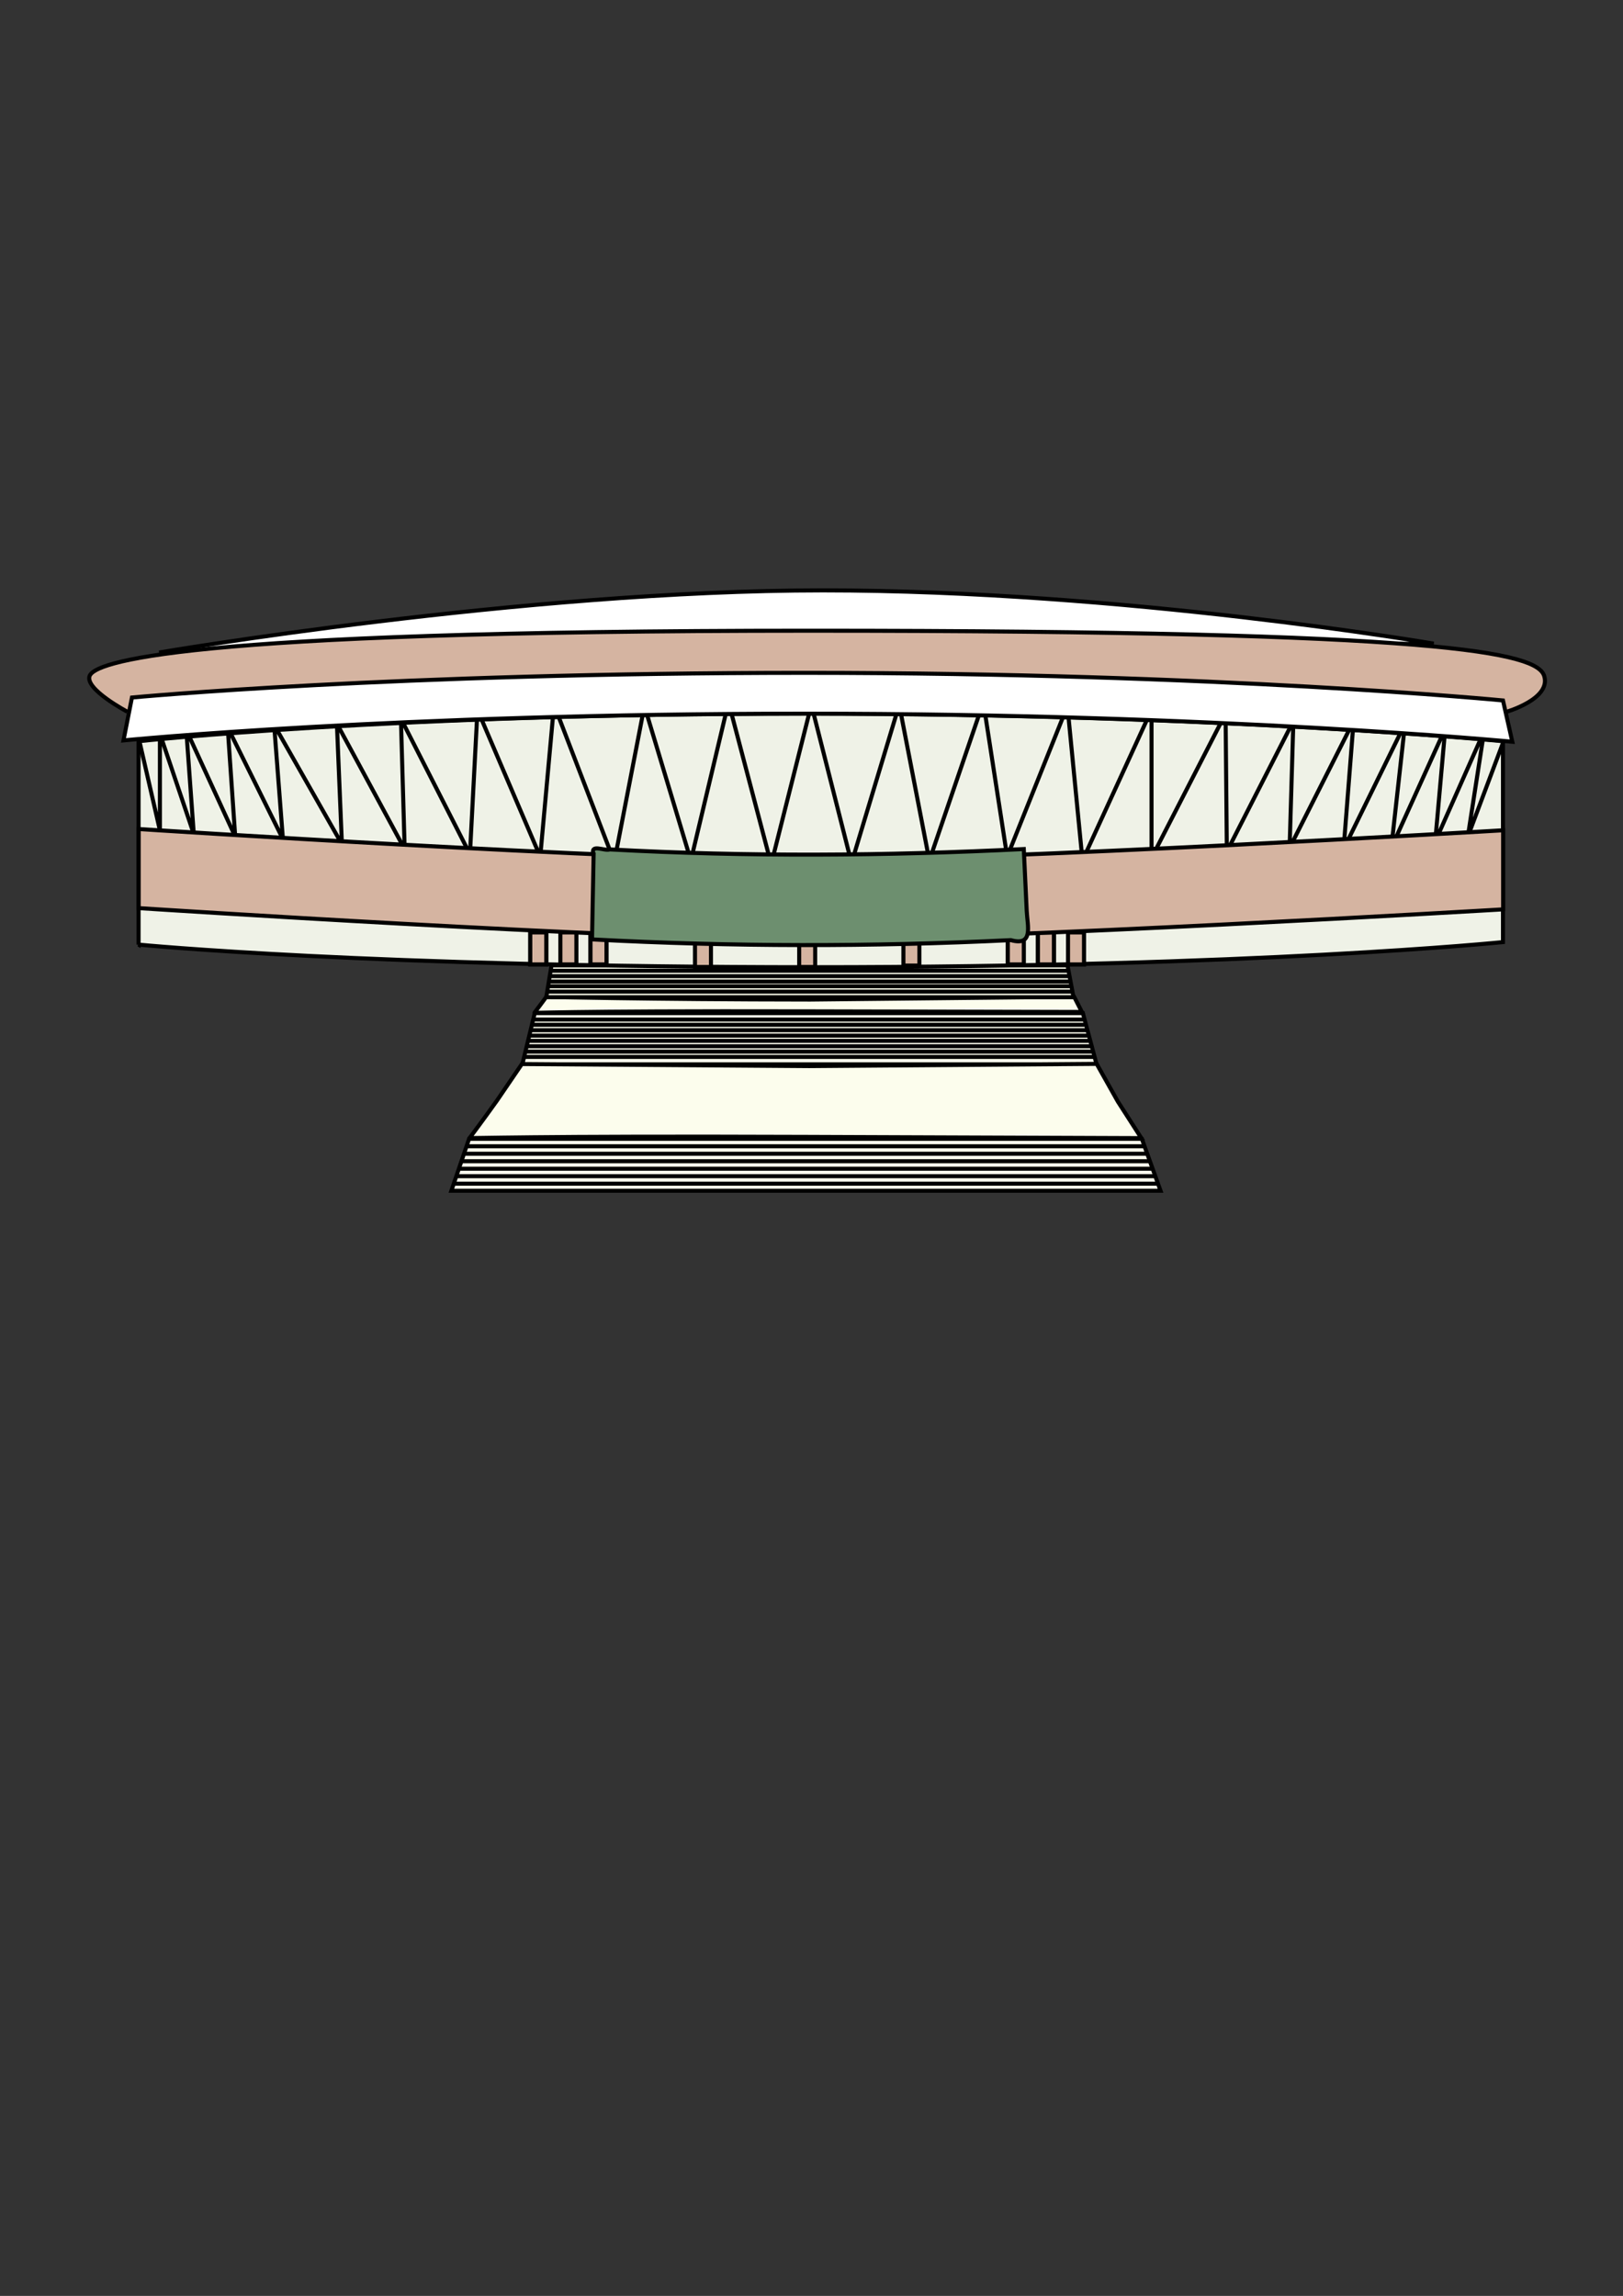 <?xml version="1.0" encoding="UTF-8" standalone="no"?>
<!-- Created with Inkscape (http://www.inkscape.org/) -->
<svg
    xmlns:inkscape="http://www.inkscape.org/namespaces/inkscape"
    xmlns:rdf="http://www.w3.org/1999/02/22-rdf-syntax-ns#"
    xmlns="http://www.w3.org/2000/svg"
    xmlns:xlink="http://www.w3.org/1999/xlink"
    xmlns:ns1="http://sozi.baierouge.fr"
    xmlns:cc="http://creativecommons.org/ns#"
    xmlns:dc="http://purl.org/dc/elements/1.1/"
    xmlns:sodipodi="http://sodipodi.sourceforge.net/DTD/sodipodi-0.dtd"
    id="svg11343"
    sodipodi:docname="iglesia.svg"
    viewBox="0 0 744.09 1052.4"
    version="1.1"
    inkscape:version="0.48.3.1 r9886"
  >
  <rect x="0" y="0" width="744.09" height="1052.4" fill="#333333" stroke="none"/>
  <sodipodi:namedview
      id="base"
      bordercolor="#666666"
      inkscape:pageshadow="2"
      inkscape:window-y="324"
      pagecolor="#ffffff"
      inkscape:window-height="415"
      inkscape:window-maximized="0"
      inkscape:zoom="0.35"
      inkscape:window-x="0"
      showgrid="false"
      borderopacity="1.0"
      inkscape:current-layer="layer1"
      inkscape:cx="375"
      inkscape:cy="520"
      inkscape:window-width="472"
      inkscape:pageopacity="0.0"
      inkscape:document-units="px"
  />
  <g
      id="layer1"
      inkscape:label="Layer 1"
      inkscape:groupmode="layer"
    >
    <g
        id="g14420"
        transform="matrix(1.828 0 0 1.828 -471.83 -373.11)"
      >
      <g
          id="g43269"
          transform="matrix(.338 0 0 .338 240.26 -347.95)"
        >
        <path
            id="path43000"
            d="m457.97 2373c0-0.275 73.895 1.792 196.09 1.865l195.78-2.072 5.766 11.272-202.54-0.469c-191.21-0.443-204.23 1.679-203.57 0.904 0 0 8.476-11.134 8.476-11.501z"
            sodipodi:nodetypes="ssccscs"
            style="stroke:#000000;stroke-width:3;fill:#fcfded"
            inkscape:connector-curvature="0"
        />
        <path
            id="path40864"
            d="m387.74 2516.7h526.22l-13.87-38.504h-499.21z"
            sodipodi:nodetypes="ccccc"
            style="stroke:#000000;stroke-width:3;fill:#fcfded"
            inkscape:connector-curvature="0"
        />
        <path
            id="path40886"
            style="stroke:#000000;stroke-width:3;fill:none"
            inkscape:connector-curvature="0"
            d="m398.96 2483.7 503.1-0m-505.01 5.551h506.99m-508.9 5.551h510.94m-514.69 11.102 518.64 0m-516.73-5.551h514.76m-518.58 11.102h522.59"
        />
        <path
            id="path40917"
            d="m440.39 2422.9h426.11l-10.179-37.989h-406.71z"
            style="stroke:#000000;stroke-width:3;fill:#fcfded"
            inkscape:connector-curvature="0"
        />
        <path
            id="path40919"
            d="m458.17 2373.1h391.2l-5.269-27.99h-381.33z"
            sodipodi:nodetypes="ccccc"
            style="stroke:#000000;stroke-width:3;fill:#fcfded"
            inkscape:connector-curvature="0"
        />
        <path
            id="path40991"
            d="m444.39 2409.5h417.71"
            style="stroke:#000000;stroke-width:3;fill:none"
            inkscape:connector-curvature="0"
        />
        <path
            id="path40985"
            d="m443.08 2413.5 420.47 0"
            style="stroke:#000000;stroke-width:3;fill:none"
            inkscape:connector-curvature="0"
        />
        <path
            id="path40979"
            d="m445.71 2401.6 414.88 0"
            style="stroke:#000000;stroke-width:3;fill:none"
            inkscape:connector-curvature="0"
        />
        <path
            id="path40973"
            d="m447.09 2397.6h411.98"
            style="stroke:#000000;stroke-width:3;fill:none"
            inkscape:connector-curvature="0"
        />
        <path
            id="path40967"
            d="m448.41 2389.7 409.21-0"
            style="stroke:#000000;stroke-width:3;fill:none"
            inkscape:connector-curvature="0"
        />
        <path
            id="path40997"
            sodipodi:nodetypes="cc"
            style="stroke:#000000;stroke-width:3;fill:none"
            inkscape:connector-curvature="0"
            d="m442.61 2417.4 422.8 0"
        />
        <path
            id="path40999"
            style="stroke:#000000;stroke-width:3;fill:none"
            inkscape:connector-curvature="0"
            d="m448.41 2393.6 409.21-0"
        />
        <path
            id="path41001"
            style="stroke:#000000;stroke-width:3;fill:none"
            inkscape:connector-curvature="0"
            d="m444.39 2405.5h417.71"
        />
        <path
            id="path41053"
            d="m458.42 2369 390.58 0"
            style="stroke:#000000;stroke-width:3;fill:none"
            inkscape:connector-curvature="0"
        />
        <path
            id="path41047"
            d="m460.52 2357.5 386.04 0"
            style="stroke:#000000;stroke-width:3;fill:none"
            inkscape:connector-curvature="0"
        />
        <path
            id="path41041"
            d="m461.25 2353.5 384.52 0"
            style="stroke:#000000;stroke-width:3;fill:none"
            inkscape:connector-curvature="0"
        />
        <path
            id="path41029"
            d="m461.97 2349.5 383.01-0"
            style="stroke:#000000;stroke-width:3;fill:none"
            inkscape:connector-curvature="0"
        />
        <path
            id="path41023"
            d="m459.8 2361.5h387.55"
            style="stroke:#000000;stroke-width:3;fill:none"
            inkscape:connector-curvature="0"
        />
        <path
            id="path41059"
            style="stroke:#000000;stroke-width:3;fill:none"
            inkscape:connector-curvature="0"
            d="m458.42 2365 390.58 0"
        />
        <path
            id="path42998"
            d="m421.57 2449.8 18.474-27.098 213.18 1.522 213.34-1.652 15.721 27.964 17.44 27.133-249.47-0.938c-206.33-0.776-249.25 1.303-248.94 0.786 0 0 10.178-13.587 20.253-27.717z"
            sodipodi:nodetypes="scccccscs"
            style="stroke:#000000;stroke-width:3;fill:#fcfded"
            inkscape:connector-curvature="0"
        />
      </g
      >
      <g
          id="g43098"
          style="stroke:#000000;stroke-width:3"
          transform="matrix(.338 0 0 .338 278.47 -347.95)"
        >
        <path
            id="path42885"
            d="m42.59 2334.1v-150.89s189.07-20.491 494.57-20.491 517.85 20.491 517.85 20.491v149.02s-182.55 18.628-512.27 18.628c-329.71 0-500.16-16.765-500.16-16.765z"
            style="stroke:#000000;stroke-width:3;fill:#eff2e7"
            inkscape:connector-curvature="0"
        />
        <path
            id="path42894"
            d="m57.86 2117.4s270.02-46.102 492.63-46.102c222.6 0 453.11 39.516 453.11 39.516z"
            sodipodi:nodetypes="cscc"
            style="stroke:#000000;stroke-width:3;fill:#ffffff"
            inkscape:connector-curvature="0"
        />
        <path
            id="path42892"
            d="m34.208 2161.3s-31.667-16.765-27.942-26.545c3.726-9.78 61.472-33.53 534.62-33.53s539.44 16.471 544.71 33.594c5.269 17.123-28.32 26.673-28.32 26.673"
            style="stroke:#000000;stroke-width:3;fill:#d5b4a1"
            inkscape:connector-curvature="0"
        />
        <path
            id="path42908"
            d="m42.59 2180.4 15.834 68.923v-71.717l25.148 74.511-5.588-77.305 36.324 79.168-5.588-81.031 40.981 82.894-6.52-84.756 50.295 88.482-3.725-89.414 50.295 93.139-2.794-96.865 51.226 100.59 5.588-107.11 46.57 108.97 10.245-112.7 44.707 116.42 22.353-115.49 34.461 114.56 27.942-117.36 31.667 120.15 29.804-118.29 29.805 117.36 35.393-117.36 22.353 115.49 40.05-117.36 17.696 114.56 44.707-111.77 11.177 114.56 51.227-111.77v109.9l54.952-107.11 0.931 102.45 49.364-96.865-2.794 94.07 47.501-94.07-7.451 95.002 45.638-93.139-10.245 92.208 40.05-88.482-7.451 83.825 36.324-81.962-12.108 78.237 27.942-74.511"
            style="stroke:#000000;stroke-width:3;fill:none"
            inkscape:connector-curvature="0"
        />
        <path
            id="path42889"
            sodipodi:nodetypes="csccscc"
            style="stroke:#000000;stroke-width:3;fill:#ffffff"
            inkscape:connector-curvature="0"
            d="m31.394 2182.6s200.27-19.832 505.76-19.832c305.5 0 524.77 20.82 524.77 20.82l-6.915-30.625s-212.36-20.491-517.85-20.491c-305.5 0-499.48 18.311-499.48 18.311z"
        />
        <g
            id="g42975"
            style="stroke:#000000;stroke-width:1.424"
            transform="matrix(2.107 0 0 2.107 -2907.1 -1890.4)"
          >
          <g
              id="g42931"
              style="stroke:#000000;stroke-width:1.424"
            >
            <rect
                id="rect42910"
                style="stroke:#000000;stroke-width:1.424;fill:#d5b4a1"
                rx="0"
                ry="0"
                height="11.253"
                width="5.626"
                y="2000.7"
                x="1548.5"
            />
            <rect
                id="rect42912"
                style="stroke:#000000;stroke-width:1.424;fill:#d5b4a1"
                rx="0"
                ry="0"
                height="11.253"
                width="5.626"
                y="2000.7"
                x="1537.9"
            />
            <rect
                id="rect42914"
                style="stroke:#000000;stroke-width:1.424;fill:#d5b4a1"
                rx="0"
                ry="0"
                height="11.253"
                width="5.626"
                y="2000.7"
                x="1559.1"
            />
            <rect
                id="rect42920"
                style="stroke:#000000;stroke-width:1.424;fill:#d5b4a1"
                rx="0"
                ry="0"
                height="11.253"
                width="5.626"
                y="2000.7"
                x="1548.5"
            />
            <rect
                id="rect42922"
                style="stroke:#000000;stroke-width:1.424;fill:#d5b4a1"
                rx="0"
                ry="0"
                height="11.253"
                width="5.626"
                y="2000.7"
                x="1537.9"
            />
            <rect
                id="rect42924"
                style="stroke:#000000;stroke-width:1.424;fill:#d5b4a1"
                rx="0"
                ry="0"
                height="11.253"
                width="5.626"
                y="2000.7"
                x="1559.1"
            />
          </g
          >
          <g
              id="g42939"
              style="stroke:#000000;stroke-width:1.424"
              transform="translate(168.17)"
            >
            <rect
                id="rect42941"
                style="stroke:#000000;stroke-width:1.424;fill:#d5b4a1"
                rx="0"
                ry="0"
                height="11.253"
                width="5.626"
                y="2000.7"
                x="1548.5"
            />
            <rect
                id="rect42943"
                style="stroke:#000000;stroke-width:1.424;fill:#d5b4a1"
                rx="0"
                ry="0"
                height="11.253"
                width="5.626"
                y="2000.7"
                x="1537.9"
            />
            <rect
                id="rect42945"
                style="stroke:#000000;stroke-width:1.424;fill:#d5b4a1"
                rx="0"
                ry="0"
                height="11.253"
                width="5.626"
                y="2000.7"
                x="1559.1"
            />
            <rect
                id="rect42947"
                style="stroke:#000000;stroke-width:1.424;fill:#d5b4a1"
                rx="0"
                ry="0"
                height="11.253"
                width="5.626"
                y="2000.7"
                x="1548.5"
            />
            <rect
                id="rect42949"
                style="stroke:#000000;stroke-width:1.424;fill:#d5b4a1"
                rx="0"
                ry="0"
                height="11.253"
                width="5.626"
                y="2000.7"
                x="1537.9"
            />
            <rect
                id="rect42951"
                style="stroke:#000000;stroke-width:1.424;fill:#d5b4a1"
                rx="0"
                ry="0"
                height="11.253"
                width="5.626"
                y="2000.7"
                x="1559.1"
            />
          </g
          >
          <rect
              id="rect42924-1"
              style="stroke:#000000;stroke-width:1.424;fill:#d5b4a1"
              rx="0"
              ry="0"
              height="11.253"
              width="5.626"
              y="2001.6"
              x="1595.9"
          />
          <rect
              id="rect42971"
              style="stroke:#000000;stroke-width:1.424;fill:#d5b4a1"
              rx="0"
              ry="0"
              height="11.253"
              width="5.626"
              y="2001.6"
              x="1632.6"
          />
          <rect
              id="rect42973"
              style="stroke:#000000;stroke-width:1.424;fill:#d5b4a1"
              rx="0"
              ry="0"
              height="11.253"
              width="5.626"
              y="2001.1"
              x="1669.3"
          />
        </g
        >
        <g
            id="g42916"
            style="stroke:#000000;stroke-width:1.424"
            transform="matrix(2.107 0 0 2.107 -2907.1 -1891.3)"
          >
          <path
              id="path42898"
              sodipodi:nodetypes="csccscc"
              style="stroke:#000000;stroke-width:1.424;fill:#d5b4a1"
              inkscape:connector-curvature="0"
              d="m1880.5 1993s-179.47 10.609-244.9 10.609c-65.423 0-235.61-11.051-235.61-11.051v-27.849s170.19 11.051 235.61 11.051c65.423 0 244.9-10.609 244.9-10.609z"
          />
          <path
              id="path42902"
              style="stroke:#000000;stroke-width:1.424;fill:#6d8f6f"
              inkscape:connector-curvature="0"
              d="m1560.2 1973.7c-0.186 9.958-0.386 19.916-0.562 29.875 49.13 2.603 98.355 2.644 147.49 0.255 8.03 2.237 5.883-4.872 5.597-10.246-0.343-7.274-0.687-14.548-1.029-21.821-48.571 2.423-97.234 2.761-145.81 0.128-1.876 0.718-7.005-2.225-5.694 1.809z"
          />
        </g
        >
      </g
      >
    </g
    >
  </g
  >
</svg
>
